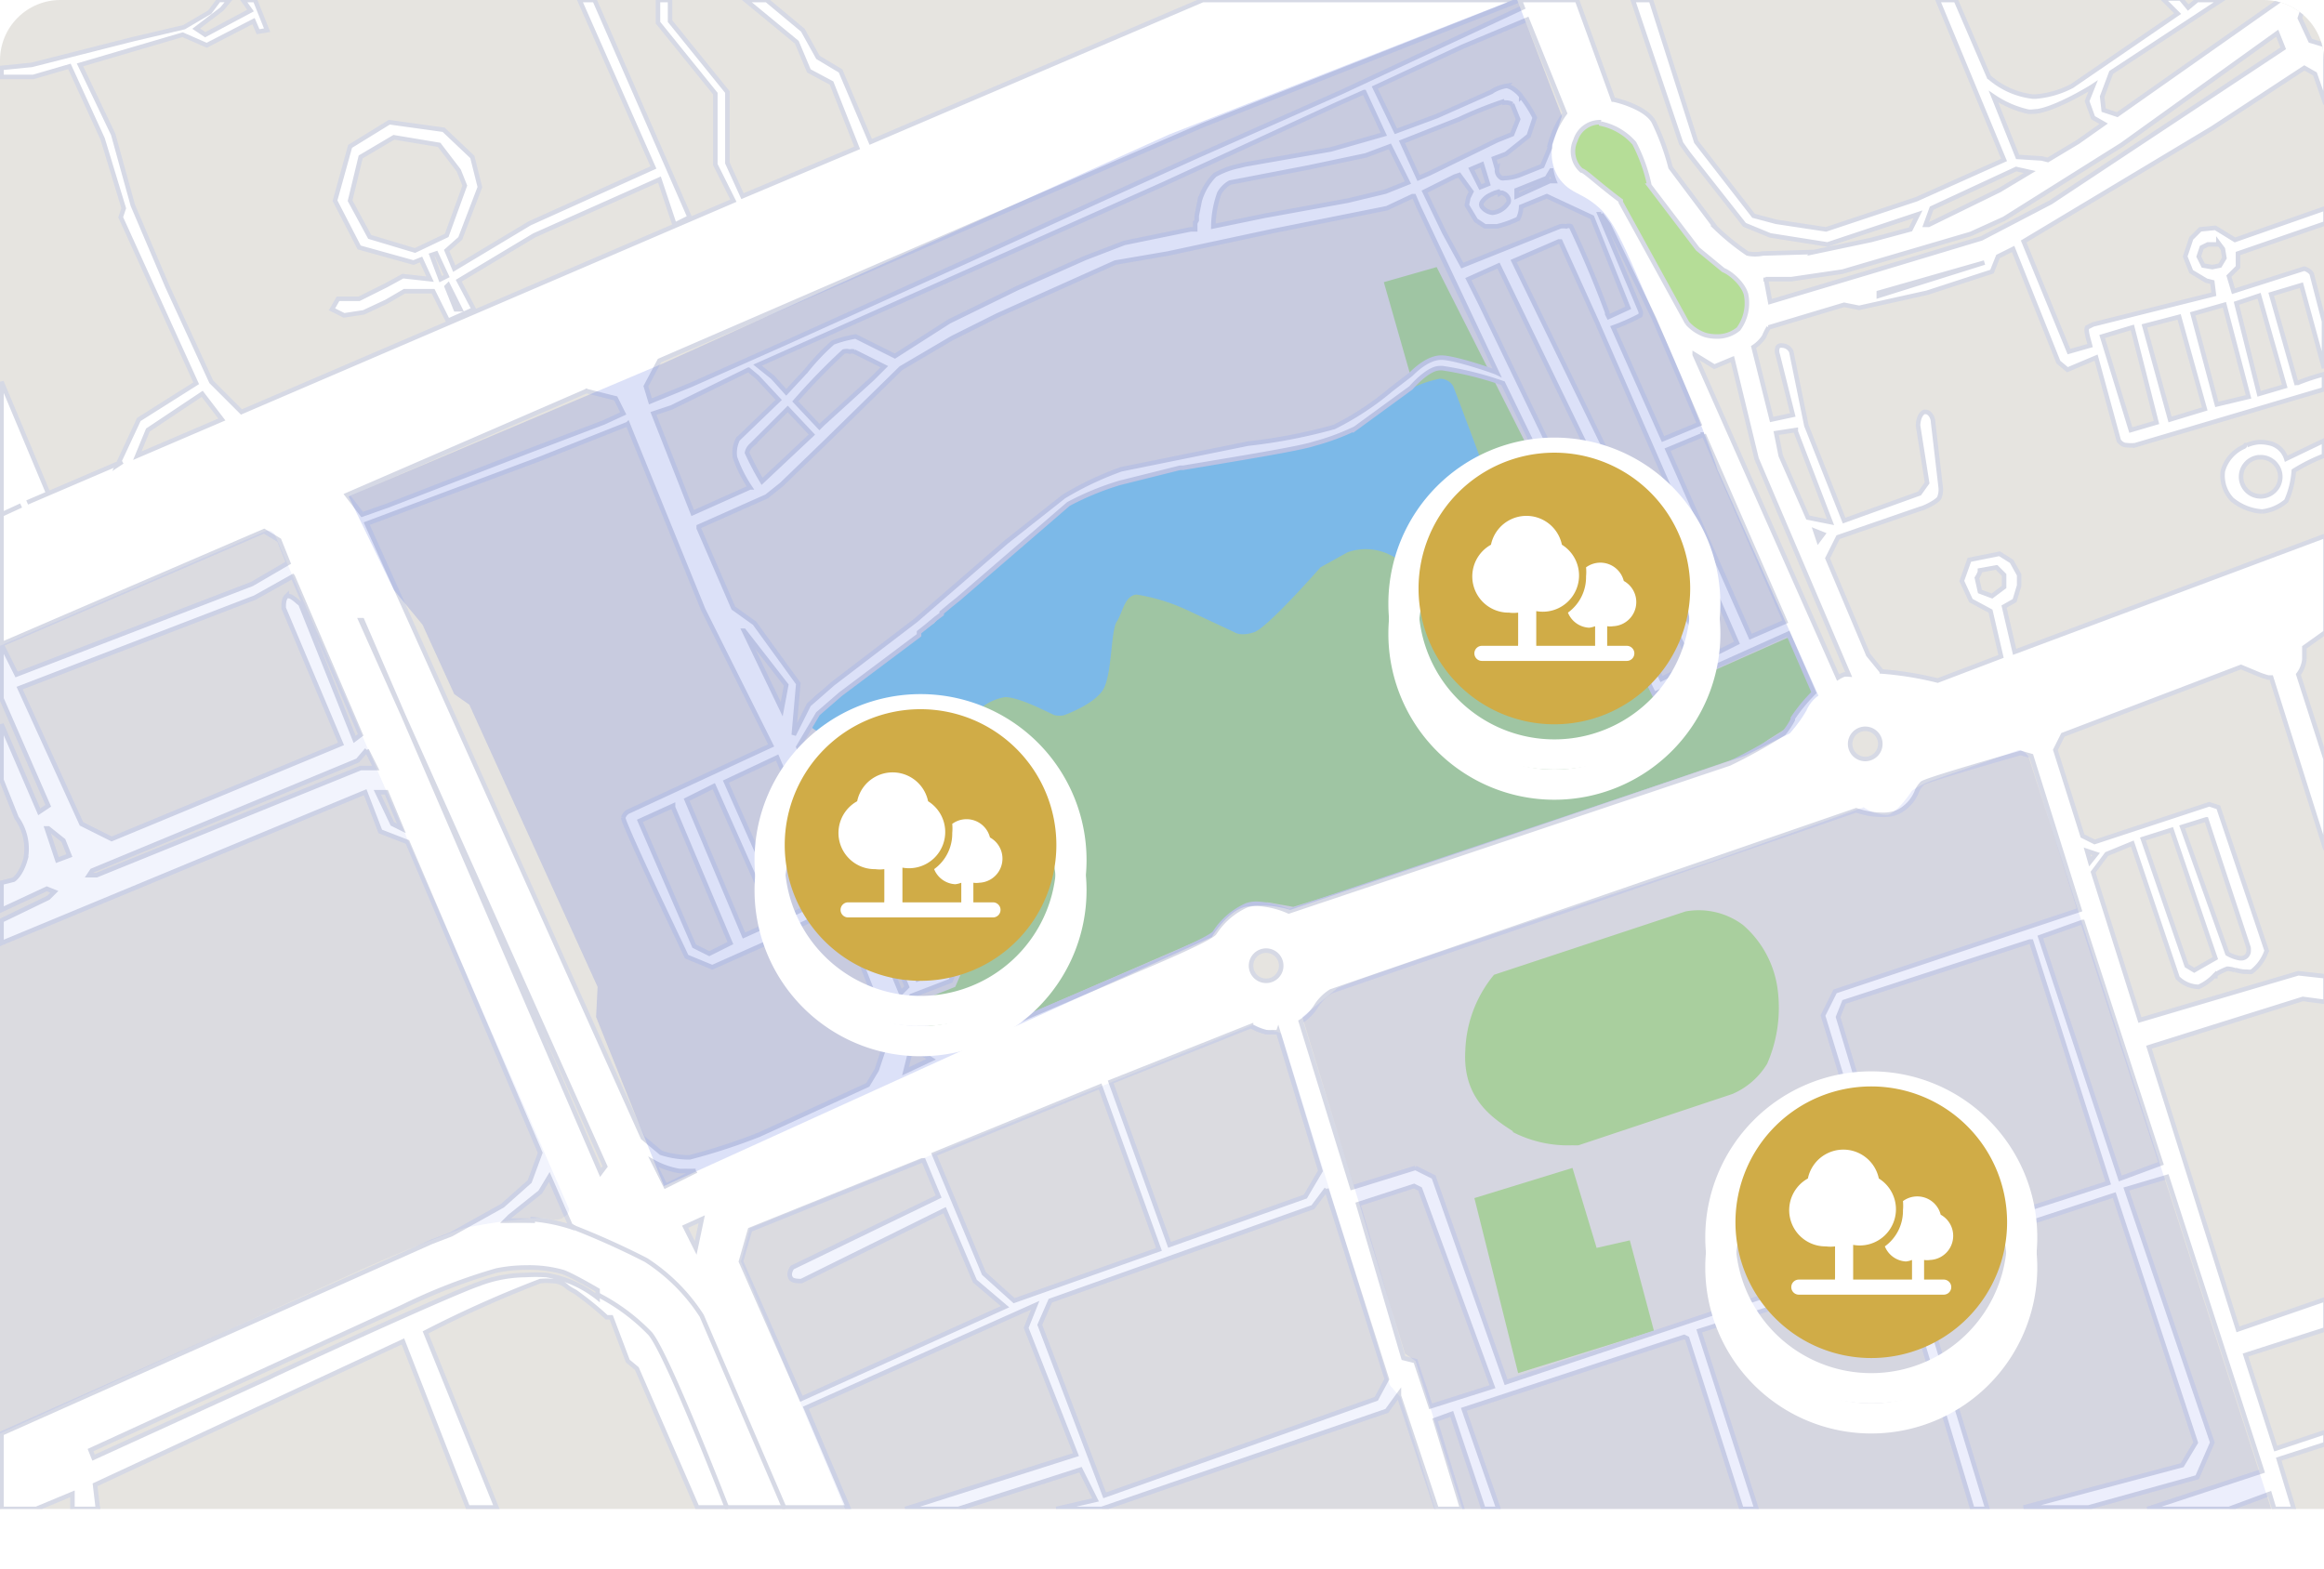 <svg xmlns="http://www.w3.org/2000/svg" viewBox="0 0 154 104">
    <defs>
        <clipPath id="park_a">
            <path fill="#fff" stroke="#707070" d="M4 0h146a4 4 0 0 1 4 4v96H0V4a4 4 0 0 1 4-4z" transform="translate(567.7 571.6)"/>
        </clipPath>
        <linearGradient id="park_b" x1="1.7" x2=".7" y1=".9" y2="1.2" gradientUnits="objectBoundingBox">
            <stop offset="0" stop-color="#4159dd" stop-opacity=".1"/>
            <stop offset="1" stop-color="#c0e3a5" stop-opacity=".3"/>
        </linearGradient>
        <filter id="park_c" width="40" height="40" x="83" y="22" filterUnits="userSpaceOnUse">
            <feOffset dy="3"/>
            <feGaussianBlur result="park_d" stdDeviation="3"/>
            <feFlood flood-color="#222" flood-opacity=".2"/>
            <feComposite in2="park_d" operator="in"/>
            <feComposite in="SourceGraphic"/>
        </filter>
        <filter id="park_e" width="25" height="25" x="90.5" y="27.5" filterUnits="userSpaceOnUse">
            <feOffset dy="1"/>
            <feGaussianBlur result="park_f" stdDeviation=".5"/>
            <feFlood flood-opacity=".1"/>
            <feComposite in2="park_f" operator="in"/>
            <feComposite in="SourceGraphic"/>
        </filter>
        <filter id="park_g" width="40" height="40" x="41" y="39" filterUnits="userSpaceOnUse">
            <feOffset dy="3"/>
            <feGaussianBlur result="park_h" stdDeviation="3"/>
            <feFlood flood-color="#222" flood-opacity=".2"/>
            <feComposite in2="park_h" operator="in"/>
            <feComposite in="SourceGraphic"/>
        </filter>
        <filter id="park_i" width="25" height="25" x="48.5" y="44.5" filterUnits="userSpaceOnUse">
            <feOffset dy="1"/>
            <feGaussianBlur result="park_j" stdDeviation=".5"/>
            <feFlood flood-opacity=".1"/>
            <feComposite in2="park_j" operator="in"/>
            <feComposite in="SourceGraphic"/>
        </filter>
        <filter id="park_k" width="40" height="40" x="104" y="64" filterUnits="userSpaceOnUse">
            <feOffset dy="3"/>
            <feGaussianBlur result="park_l" stdDeviation="3"/>
            <feFlood flood-color="#222" flood-opacity=".2"/>
            <feComposite in2="park_l" operator="in"/>
            <feComposite in="SourceGraphic"/>
        </filter>
        <filter id="park_m" width="25" height="25" x="111.5" y="69.5" filterUnits="userSpaceOnUse">
            <feOffset dy="1"/>
            <feGaussianBlur result="park_n" stdDeviation=".5"/>
            <feFlood flood-opacity=".1"/>
            <feComposite in2="park_n" operator="in"/>
            <feComposite in="SourceGraphic"/>
        </filter>
    </defs>
    <g clip-path="url(#park_a)" transform="translate(-567.7 -571.6)">
        <path fill="#e6e4e0" d="M567.7 571.6h154v100h-154z"/>
        <path fill="#b5dd97" d="M665.4 651l6.5-2 1.6 5.3 2.2-.5 1.6 6-9 2.8zm2.6-4.4c-1.4-.9-3.4-2.2-3.2-5.4a8.3 8.3 0 0 1 1.9-5l12.7-4.2a4.9 4.9 0 0 1 3.8.9 6.8 6.8 0 0 1 2.3 4.3 9.3 9.3 0 0 1-.7 4.9 5 5 0 0 1-2.3 2l-10.2 3.4a4 4 0 0 1-.4 0 8 8 0 0 1-4-.9zm-39.7-7.5l-.3-.9 3-1.2 1-2.3v-1.2l-.4-1-1.4-2.6-1.2-1.9-1.6-.6-3.4 1-3-7 .5-.6 1-1.2 38.9-22.3-2-7 3.5-1 14.2 28.1.2.4 9-4 1.6 3.6-.5.7-.9 1.5-1.6 1-1.4 1-24.3 8.3-5.8 1.8-1.7-.3-1.3.1-.8.4-1.5 1.6-16.6 7.2zm52.4-45.3a2.7 2.7 0 0 1-1.2-.7l-4.4-8-2.6-2.3a1.8 1.8 0 0 1-.4-2 1.7 1.7 0 0 1 1.7-1 3.9 3.9 0 0 1 2.2 1.3 15.2 15.2 0 0 1 1 2.8l3.2 4.2 1.7 1.4s1.3.8 1.5 1.6a2.8 2.8 0 0 1-.6 2.3 2.1 2.1 0 0 1-1.4.5 2.3 2.3 0 0 1-.7 0z"/>
        <path fill="#8aceec" d="M638.2 619s2-.7 2.6-1.7.5-3.9.9-4.5.5-1.7 1.3-1.8a12.7 12.7 0 0 1 3.3 1l3.2 1.5s.4.3 1.3 0 4.4-4.3 4.4-4.3l1.8-1a3.6 3.6 0 0 1 2.4 0c.7.2 4.2 2.4 5.3 2.7s3.5-.5 3.7-1.1-4.4-12.6-4.4-12.6a1 1 0 0 0-.9-.5 7.7 7.7 0 0 0-2 .7l-3 2.3-5 1.5-10.3 2-4.4 1.6-7.2 6.2-1.6 1.9-2.7 1.9-4 2.3a2.4 2.4 0 0 0-1.3.8c-.4.7-.8 1.4 0 2s4.4 1 5.2 1a35 35 0 0 0 5.7-2.2 3.4 3.4 0 0 1 1.8-.9c1 0 3 1.1 3.3 1.2a1.5 1.5 0 0 0 .6 0z"/>
        <path fill="#fff" stroke="#d6d9e5" stroke-width=".3" d="M574.2 671.6h-1.7v-1l-2.4 1h-2.3v-5l28.5-12.7 1.3-.5 3.4-1.9 1.8-1.6.7-1.9-8.8-20.6-1.8-.7-1-2.6-24.1 10v-1.5l3.1-1.5.4-.4-.5-.2-3 1.4v-1.8l.8-.2s.5-.3.8-1.4a3.5 3.5 0 0 0-.6-2.7v0l-1-2.5v-3.7l2.5 5.8.6-.4-3.1-7.1v-3.6l1 2 15.6-6 2.4-1.4-.6-1.5-1-.6-17.4 7.5v-8.6l1.3-.6v0l-1.3.6v-8.8l3.1 7.4-1.4.6h0l6.3-2.7-.3.2 1.4-3 3.8-2.4-5-11 .2-.6-1.4-4.6-2.2-4.8-2.4.7h-2.1v-.6l2-.2 6.7-1.7 3.4-.8 1.7-1 .6-.8h.7l-.5.6-1.7 1.3.6.4 3-1.6-.5-.7h.8l.8 2-.6.1-.3-.7-3.1 1.6-1.6-.7-6.8 2 2.2 4.6 1.3 4.7 2.3 5.4 2.9 6.3 2 2 32.6-14-1.2-2.4v-4.7l-3.8-4.7v-1.5h.8v1.4l3.8 4.7v4.7l1 2.2 7.6-3.2-1.7-4.3-1.5-.8-.8-1.9-3.4-2.8h1.4l2.4 2 1 1.8 1.5.9 2 4.7 22-9.4h21v0h3.8l2.4 6.6c.1 0 2.2.5 2.7 1.5a16 16 0 0 1 1.1 3l3 4h0a15.7 15.7 0 0 0 2.1 1.7 2.5 2.5 0 0 0 1 0l3.4-.1a.5.5 0 0 1 0 0l3.8-.8 2.6-.7.5-1-6 2-3.8-.6-1.7-.7-3.7-4.7-.5-.7-3.2-9.5h1.2l3 9.4 3.8 4.9 1.5.4 3.3.5 6-2 5.8-2.6-4.4-10.6h1.2l2.2 5.1a5.3 5.3 0 0 0 2.9 1.3h.2a6.3 6.3 0 0 0 2.4-.7l7-4.8-1-1h1.2l.5.6.6-.5h1.6l-7.3 4.8-.6 1.6.1.9.9.3 10.8-7.6h2.6l-1 .3-.3.9.7 1.5 1 .3v3.9l-.7-2-.7-.4-6.1 4-12.5 7.5 3 7.3 1.4-.4v0c-.1-.4-.3-1-.2-1.2l.4-.2 8-2-.1-.8-.4-.1-1-.6-.4-1 .4-1.2.6-.6 1-.1 1.3.8 6-2.1v1l-5.8 2v.9l-.6.6.3 1 4.7-1.5s0 0 0 0c.3.1.5.3.5.4l.8 3.1v.1h0v3l-1.5-5.5-2 .6 1.7 6h0v-.1h0a13.7 13.7 0 0 1 1.8-.6h0v1l-12.5 3.7h0a2.4 2.4 0 0 1-.6 0 .4.4 0 0 1 0 0c-.3 0-.5-.3-.5-.3l-1.5-5.5-1.9.8-.6-.5-3-7.5-1 .5-.4 1-4.3 1.4-4.5 1-1-.2-5 1.5h0v0a4.8 4.8 0 0 0-.3.6 2.4 2.4 0 0 1-.7.7h0l1.2 4.8 1.4-.3-1-4a.7.7 0 0 1 0-.5.3.3 0 0 1 .3-.1.5.5 0 0 1 0 0 .7.7 0 0 1 .6.4l1 4.9 2.5 6.3 5-1.8.5-.7-.6-3.8s0-.7.4-.9a.3.3 0 0 1 .1 0c.3 0 .5.4.5.7l.5 4.3v0a1.4 1.4 0 0 1-.1.7c-.2.3-1.1.7-1.2.7l-5.5 1.9-.7 1.4 2.7 6.4.9 1.1a22.2 22.2 0 0 1 3.7.6h0l4.2-1.6-.7-3-1.3-.7-.6-1.3.5-1.4 2-.4.8.5.5.9v.7l-.3 1-.7.4.7 3 20.6-7.7v6.4l-1.4 1v.8a2 2 0 0 1-.4 1h0l1.8 5.6v6l-3.6-11.4h0-.2 0a5.8 5.8 0 0 1-.6-.2l-1.2-.5h0l-11.8 4.5-.5 1 1.8 5.7.8.4 7.6-2.5.6.2 3.2 9.5h0a2.9 2.9 0 0 1-1 1.4 1 1 0 0 1-.3 0 2.3 2.3 0 0 1-.7-.1h0-.1 0a1.8 1.8 0 0 0-.5-.1.2.2 0 0 0 0 0h0a3.6 3.6 0 0 0-.8.4h0a.4.4 0 0 1 0 0v.1h0-.1 0a3.3 3.3 0 0 1-1 .7.4.4 0 0 1 0 0 2 2 0 0 1-1.4-.6l-3-8.9-1.7.7-.9 1.2 3.1 9.8 10.5-3.1 1.8.2v1.7l-1.5-.2-10.2 3.2 5.9 18.7 5.8-2v2l-5.3 1.7 2 6.2 3.3-1.1v.8l-3.1 1 1 3.3h-1.3l-.3-1-2.7 1H710l7.6-2.5-6.3-19.5-2.7.8 5.7 16.8-1 2.3-7.2 2h-4.3l10.5-2.8.9-1.5-5.4-16.4-13.4 4.4 5 16.4h-1l-4.8-16-13.3 4.2 3.8 11.8h-1l-3.6-11.3-.2-.1-14.6 4.8 2.3 6.6h-1l-2.1-6.3-1.1.4 1.8 5.9h-1.7l-2.5-7.5v-.1l-.8 1.1-18.9 6.5h-3l2.6-.6-1-2-8.1 2.6h-3.5L639 668l-3.3-8.4.6-1.5-15.2 6.8 2.8 6.6h-10l-4-9.2-.6-.5-1.1-2.9h-.2 0-.1a21.8 21.8 0 0 0-2.1-1.7 3.8 3.8 0 0 1-.5-.3h0a1.4 1.4 0 0 0-1-.4 4 4 0 0 0-.8 0 75 75 0 0 0-7.6 3.4l4.7 11.6h-1.9l-4.3-11L574 670l.2 1.7zm81.4-21.2h0l-.9 1.2-17.4 6.2-.7 1.6 4.3 11.3 18-6.4.7-1.3-4-12.6zm-53 5.2a10 10 0 0 0-2 .2 37.8 37.8 0 0 0-6.2 2.4l-20.7 9.5.2.5 11.6-5.3h0l.4-.2c8.2-3.8 12.6-5.7 13.5-6a8.8 8.8 0 0 1 3.1-.6 10.7 10.7 0 0 1 1.4 0 7.4 7.4 0 0 1 3.4 1.5v-.5s-1.7-1-2.3-1.2a8.2 8.2 0 0 0-2.4-.3zm58.8-5.4l-3.7 1.2 3 10.2.8.2 1 3 4.1-1.3-4.8-13.1zm-32.6-1.7l-11.4 4.6-.6 2.1 4 9.1 13.5-6.1-2-1.7-2-4.7-9.5 4.7h0c-.2 0-.6 0-.7-.2-.2-.3.1-.7.1-.7l9.7-4.7-1-2.4zm32.7.5h0l1.2.6 4.8 13.6 25.8-8.6-4.8-15.7.8-1.6 16.2-5.4-3.2-10.2-.7-.2h0s-6 1.7-6.5 2a1.5 1.5 0 0 0-.4.6h0a2.6 2.6 0 0 1-1.2 1.3 2.4 2.4 0 0 1-1 .2 5.4 5.4 0 0 1-1.8-.3l-34.8 12a3.1 3.1 0 0 0-1 1 3.2 3.2 0 0 1-1 1l3.4 11 4.2-1.3zm-20.9-5.4l-11 4.5 3.3 7.9 2 1.8 9.6-3.4-3.9-10.8zm-26.4 8.8l-1.1.5.7 1.4.4-1.9zm88-18.4l-12.3 4-.4 1 4.6 15.3 13.3-4.3-5.1-16zm-51.6 5.6h0l-9.3 3.7 3.9 10.8 9-3.2 1-1.7-2.8-9.2h0a3.4 3.4 0 0 1-.4 0 2.2 2.2 0 0 1-.4 0 3.6 3.6 0 0 1-1-.4zM603 652.4a11.5 11.5 0 0 1 2.8.6l-.3-.2-1.4-3.2-.6 1-2 1.6-.3.3a.4.4 0 0 1 0 0h.1a37.6 37.6 0 0 1 1.7 0zm8-3.8h0l.8 1.6 2-1a8.4 8.4 0 0 1-.7 0 2.8 2.8 0 0 1-.4 0 5.4 5.4 0 0 1-1.7-.6zm94.7-15.9l-2.8 1 5.3 16 2.7-1-5.2-16zm-114-20h0l15.8 36.6.3-.4-16.2-36.2zm17.6-13l-5.8 2.3-11.5 4.3 18.3 40.7 1.2 1h0a6.1 6.1 0 0 0 1.8.3.2.2 0 0 0 0 0h.1a40 40 0 0 0 4.6-1.5l7.2-3.3.6-1 .9-2.7-1-2-2.4-6.1-3.2 1.5h0c.2.4.4.9.1 1a.3.3 0 0 1-.1.1c-.4 0-.7-.6-.7-.6l-4.5 2-1.7-.7-1.8-3.8s-2.4-5.1-2.4-5.4a.7.7 0 0 1 .3-.4l9.5-4.4-4.5-9-4.8-11.8-.2-.5zm18.8 41.3l-.4 1.6 1.7-.8zm-.8-13.5h0l1.4.6 2.8 6.3-.8 2.2-2.6 1-.4.6.4 1 3.2 1.7h0l12.4-5.3s4.3-1.8 4.5-2.2a4.9 4.9 0 0 1 2.1-1.8 2 2 0 0 1 .8-.1 5.9 5.9 0 0 1 2 .5l29.2-9.8h0a36.4 36.4 0 0 0 3.6-2 5.2 5.2 0 0 0 .6-.9h0v-.1 0h0a11 11 0 0 1 1.4-1.7l-1.7-3.9-8.9 4-10-20.6a21.8 21.8 0 0 0-4-1 1 1 0 0 0-.2 0c-.8 0-1.9 1.3-1.9 1.3l-3.7 2.7h0a15.5 15.5 0 0 1-2.7 1c-.9.3-3.9.8-8.7 1.6h-.2 0l-4 1a18.6 18.6 0 0 0-3.4 1.4l-7.3 6.3-.5.4-.6.5v.1l-.4.3-.6.5-.5.4v.2l-5.2 3.9-1.5 1.3-1.3 2.2 3.2 7.4v0l3.5-1zm-2.7 1.7l-.5.2 3.3 8 .4-.4-3.2-7.8zm27 5.4a1 1 0 1 0 1 1 1 1 0 0 0-1-1zm-24.5-6.2l-1.8.6 3.2 7.5 1.6-.7.6-1.2-2.7-6zm84.5-1.8l-1.9.6 2.9 8.4.5.3 1.4-.8-2.9-8.5zm2.3-.7l-1.6.5 3 8.4a2.5 2.5 0 0 0 .8.3.9.9 0 0 0 .2 0h0a.5.5 0 0 0 .4-.4 1.3 1.3 0 0 0 0-.3l-2.8-8.5zm-101.6-.9l-2.2 1 3.6 8.3 1 .5 1.4-.7-3.8-9zm2.7-1.3l-1.8.9 3.8 9 2-.9-4-9zm4.2-1.9l-3.4 1.6 4 9 3.2-1.6-3.8-9zm-27.2-.5h0l-.6.7-17.6 7.3-.2.3h.5l17.5-7.1h1l-.6-1.2zM706 628l.2.7.4-.5zm-135.2-1.5h0l.7 2.1.8-.3-.4-1-1-.8zm16.3-16.7h0l-2.5 1.4-15.6 6 4.1 9 2 1 15.2-6.3-3.8-9v-.1c0-.2 0-.5.2-.7a.3.3 0 0 1 .1 0c.3 0 .7.5.8.5l3.6 9 .4-.3-4.5-10.5h0zm5.6 14.3l1 2.1.6.3-1-2.4zm98.6-4.2a1 1 0 1 0 1 1 1 1 0 0 0-1-1zm-30-35.3l-1.7.8-7.5 1.5-7 1.5-3.5.6-7.8 3.5-3 1.5-3.4 2-4.9 4.8-3 2.9-1 .8-4.5 2v.1l2.3 5.3 1.4 1 2.9 4-.3 3.4 1-2 1.6-1.4 5.5-4.2 6-5.2 3.8-3a21 21 0 0 1 3.8-1.8l8.4-1.7h0a36.2 36.2 0 0 0 5.7-1.1 19 19 0 0 0 3.8-2.5h0l1.3-1c.2-.2 1.1-1.1 2-1.1a.8.8 0 0 1 0 0c.9 0 3.5.9 3.7 1l-5.2-11-.3-.7zM617 613.4l2.5 5.2.3-1.6-2.8-3.6zm50-24.2l-2 .9.8 1.6 12 24.9 2-1-12.8-26.4zm13 5.9h0l9.5 21.4a2.5 2.5 0 0 1 .4-.2 2 2 0 0 1 .3 0h0l-6.1-14.3-1.6-6.6-1.2.5-1.3-.8zm-9-7.5l-3 1.3 12.8 26.3 2-1-9.3-21.3-2.4-5.3zm9.6 12.8l-2.4 1 5.5 12.4 2.3-1-5.4-12.4zm19.4 8.8h0l-1.1.2h0v.1h0a2 2 0 0 1-.2.4l.2.9.8.3.8-.6v-.8l-.5-.5zm-12-2.4h0l.2.6.3-.4zm-1.3-6.7l-1.3.2.3 1.5 1.8 4.1 1.5.3-2.3-6zm-80.1-2.6l-15.9 6.9 1 1.3 1.7-.6 9.3-3.6 5-1.9 1.3-.6-.5-1-2-.5zm10.7-1.4h0l-5.1 2.5-1.2.4 2.6 6.6 3.8-1.7h0v0a8.7 8.7 0 0 1-1-2 2 2 0 0 1 .2-1.2l2.7-2.6h0l-1.4-1.5-.6-.5zm.2 5h0s0 0 0 0h0v0h0a.9.9 0 0 0-.3.5 19 19 0 0 0 1 1.9h0l3.3-3.1-1.6-1.7-2.4 2.4zm-36.4-3.4h0l-3.6 2.4-.7 1.7 5.6-2.4-1.3-1.7h0zm92.6-11.9h0l2.7 6.4a.4.4 0 0 1 0 .3 13.7 13.7 0 0 1-1.8.8l3.3 7.4 2.4-1-3-7-3-6.2-.5-.7a.1.1 0 0 1 0 0zm35.3 7.5l-2 .6 1.9 6.2 1.7-.5zm-85 1.6a.7.7 0 0 0-.4 0 43 43 0 0 0-3.2 3.3l1.6 1.7.2-.2 3.3-3 .8-.8-2-1a.7.7 0 0 0-.3 0zm88.1-2.3l-2.3.6 1.7 6.2 2.3-.7zm3-.8l-2.1.6 1.6 6 2.1-.5zm-46.7-20.2l-21 8.3-36 15.6-.9 1.7.3 1 2.7-1.1 6.3-2.8 12.4-5.6 8.3-3.8 6.4-2.9 9.7-4.3 12-5.6-.2-.5zm49 19.6l-1.5.5 1.5 6 1.7-.5zm-59.3-13.5l-1.8.8-11.5 5.3-11.2 5-15.7 7 1 .8.9 1 1.3-1.4a14.7 14.7 0 0 1 1.8-1.9 8 8 0 0 1 1.5-.4l2.6 1.3 3.6-2.3 4.5-2.2 4.5-2 2.6-1 4.4-.9h.3v-.2h0v-.1h0v-.1a1.2 1.2 0 0 1 .1-.2v-.2h0v-.1l.2-1a4 4 0 0 1 1-1.7 5.4 5.4 0 0 1 1.6-.6h0l.4-.1h0l5.7-1 3.5-1-1.3-2.8zm15.7 2a1.7 1.7 0 0 0-1.7 1.2 1.7 1.7 0 0 0 .4 2c.2 0 1 .8 2.6 2v.1l4.4 8v0a2.8 2.8 0 0 0 1.2.8 2.8 2.8 0 0 0 .7.1 2.2 2.2 0 0 0 1.5-.5 2.9 2.9 0 0 0 .5-2.3c-.2-.7-1-1.4-1.5-1.6h0l-1.7-1.4-3.2-4.2v0h0a10.9 10.9 0 0 0-1-2.8 4 4 0 0 0-2.2-1.3zm-2.3 6.9a.4.4 0 0 1 .3 0 72 72 0 0 1 2.4 5.7v.1l.1.2 1.3-.6-2.4-6-3-1.4-1.7.7v0a2 2 0 0 1-.2.8 7 7 0 0 1-1.4.5h-.8l-.6-.4-.6-1 .1-.5.2-.4-.8-1.1-.3.1-2 1 1.3 2.7 1.2 2.2 6.5-2.6a1.4 1.4 0 0 1 .4 0zm13.2 3.4l.3 1.6 6.7-2 7.3-2.2 4.6-2.4 15.4-10.2-.4-1-10.3 7.4-7.8 4.9-2.2 1-8.5 2.5-3.4.5h-1.7zm14.5-1l-7 2v.2zm15.5-1.2h0-.7l-.4.2-.2.6.3.6.6.1.5-.1.3-.5-.1-.6-.3-.4zm-54.9-6.5l-1.6.6-3.8.8-5.2 1a1.9 1.9 0 0 0-.7.7 6.8 6.8 0 0 0-.4 2.2l3.4-.7 5.5-1 2.5-.6 1.5-.6zm41.5 1.5l-5.6 2.6-.4 1.1h.2l4.7-2.3 2-1.2zm-34.2 1.5a1.7 1.7 0 0 0-.6.2 1.3 1.3 0 0 0-.6.5.3.3 0 0 0 0 .3 1 1 0 0 0 .7.4h0a1.4 1.4 0 0 0 1-.6c.2-.2 0-.6-.3-.7a.2.2 0 0 0-.2 0zm3.4-1.4h0l-.3.5-2 .8v.4l2.2-1h.3a3.4 3.4 0 0 1-.2-.7zm-4.6-.4l-.7.3.6 1.2.5-.2zm1.6-5.2h0c.4 0 1 .6 1 .7a.2.2 0 0 0 0 0h0a7.7 7.7 0 0 1 .9 1.4l-.4 1.2h0l-1.5 1.2-.8.3.2.7a.6.6 0 0 0 .3.6.4.4 0 0 0 .2 0 3 3 0 0 0 1-.2h0l1.5-.6.5-1.2v-.2a6.3 6.3 0 0 1 1-2.1h0l-2.5-6.2-4.3 1.8-5.8 2.7 1.4 2.9 2.7-1 3.6-1.6a2.6 2.6 0 0 1 1-.4zm-.1 1a26.3 26.3 0 0 0-3 1.2h0l-3.8 1.5 1.1 2.4.7-.3 4.5-2.2 1-.4.4-1-.4-1h0a.9.9 0 0 0-.5-.1zm35.6 3.8l.4.1 2-1.2 1.7-1.2-.7-.4-.4-1.1.4-1h0c-.3.2-2.8 1.7-4 1.7a1.4 1.4 0 0 1-.3 0 6.7 6.7 0 0 1-2.3-1h0l1.6 4zm14.6 23.4h0a3.5 3.5 0 0 1-2-.8 2.3 2.3 0 0 1-.6-1.9 2.5 2.5 0 0 1 1.4-1.6l.1-.1h.1a2.5 2.5 0 0 1 .8-.2 2.7 2.7 0 0 1 .8.1 1.5 1.5 0 0 1 1 1l2.5-1.2v1a11.7 11.7 0 0 0-2 1v0a5.9 5.9 0 0 1-.5 2 3 3 0 0 1-1.6.7zm-.2-3.6a1.3 1.3 0 1 0 1.4 1.4 1.3 1.3 0 0 0-1.3-1.4zm-120-9h0l-1-2h-1.9l-1.2.7-1.5.7-1.3.2-.8-.4.4-.7h1.4l1.8-.9 1.1-.6 1.8.2-.6-1.3-.5.2-3.6-1-1.6-3.1 1-3.6 2.6-1.6 3.6.5 1.9 1.8.5 2-1.3 3.4-.9.8.5 1.2 5-3 8.2-3.7-4.9-11.1h1l6.3 14.4-1 .5-1-3-8.3 3.7-5 3 1 1.9-1.8.8zm0-2.4l-.1.1.6 1.5h.3zm-.8-2.1l-.3.1.6 1.6.4-.2zm-2.8-7.7h0l-2.2 1.3-.7 2.9 1.3 2.4 3 .9 2.1-1 1.2-3.3-.4-1-1.3-1.7-3-.5z"/>
        <path fill="none" stroke="#d6d9e5" stroke-linejoin="round" stroke-width=".3" d="M605.6 652.9a52.6 52.6 0 0 1 4.9 2.2 12.3 12.3 0 0 1 3.7 3.7l5.5 12.8m-12.4-14.2a13 13 0 0 1 3.5 2.6c1.2 1.5 5.1 11.6 5.1 11.6"/>
        <path fill="rgba(65,89,221,0.07)" d="M567.7 614.4l17.6-7.6a.5.5 0 0 1 .6.2l1.8 4.2 17.7 40.5s.1.3-.4.6-1 0-1.5 0a37.7 37.7 0 0 0-5.1.7 95 95 0 0 0-6.9 2.8l-23.8 10.8zm56 57.2l-6.9-16.4.6-2.2 33.4-13.5a3.7 3.7 0 0 0 1 .4 1.9 1.9 0 0 1 .8.2l7.2 23.3.7.8 2.3 7.4z"/>
        <path fill="rgba(65,89,221,0.1)" d="M654 639l2.3-1.9c.5-.4 24.8-8.4 24.8-8.4l10.1-3.6a2.8 2.8 0 0 0 1.6.5c.7-.2 1.6-1.6 1.6-1.6a6 6 0 0 1 1.4-.7l5.7-2a.9.9 0 0 1 .7.7l16 49.6h-53.6l-3.1-9.8-.7-.5z"/>
        <path fill="rgba(65,89,221,0.18)" d="M590.8 604.5l20.8-8.8 33.6-15.2 23-9 3 7.8-.6 1.8a3 3 0 0 0 .4 2.3c.8 1.1 1.5.9 2.7 2s2 3.5 4 7.9 3.7 9 3.8 9.4l6.7 15a2.3 2.3 0 0 0-.8 1 9.5 9.5 0 0 1-1.1 1.5l-3 1.5-30.1 10.2a6.6 6.6 0 0 0-3-.2c-1.2.3-2.2 2-2.2 2l-36.3 16.5-4.5-11.2.1-2-8.5-18.7-1-.7-2.1-4.6-1.9-2.3z"/>
    </g>
    <g filter="url(#park_c)">
        <g fill="none">
            <path d="M103 28a11 11 0 1 1-11 11 11 11 0 0 1 11-11z"/>
            <path fill="#fff" d="M103 30a9 9 0 1 0 0 18 9 9 0 0 0 0-18m0-2a11 11 0 1 1 0 22 11 11 0 0 1 0-22z"/>
        </g>
    </g>
    <g filter="url(#park_e)">
        <g fill="none">
            <path d="M103 28a11 11 0 1 1-11 11 11 11 0 0 1 11-11z"/>
            <path fill="#fff" d="M103 30a9 9 0 1 0 0 18 9 9 0 0 0 0-18m0-2a11 11 0 1 1 0 22 11 11 0 0 1 0-22z"/>
        </g>
    </g>
    <path fill="#D0AC47" d="M103 30a9 9 0 1 1-9 9 9 9 0 0 1 9-9z"/>
    <path fill="#fff" d="M107.8 42.8h-1.3v-1.3a1.3 1.3 0 0 0 .4 0 1.6 1.6 0 0 0 .7-3 1.6 1.6 0 0 0-2.5-.9 3.1 3.1 0 0 1 0 .6 2.9 2.9 0 0 1-1.2 2.4 1.6 1.6 0 0 0 1.4 1 1.5 1.5 0 0 0 .4-.1v1.3h-3.9v-2.3a2.4 2.4 0 0 0 1.7-4.4 2.4 2.4 0 0 0-4.7 0 2.4 2.4 0 0 0 1.2 4.5 2.2 2.2 0 0 0 .6 0v2.1a.2.2 0 0 0 0 .1h-2.4a.5.5 0 0 0 0 1h9.6a.5.5 0 1 0 0-1z"/>
    <g>
        <g filter="url(#park_g)">
            <g fill="none">
                <path d="M61 45a11 11 0 1 1-11 11 11 11 0 0 1 11-11z"/>
                <path fill="#fff" d="M61 47a9 9 0 1 0 0 18 9 9 0 0 0 0-18m0-2a11 11 0 1 1 0 22 11 11 0 0 1 0-22z"/>
            </g>
        </g>
        <g filter="url(#park_i)">
            <g fill="none">
                <path d="M61 45a11 11 0 1 1-11 11 11 11 0 0 1 11-11z"/>
                <path fill="#fff" d="M61 47a9 9 0 1 0 0 18 9 9 0 0 0 0-18m0-2a11 11 0 1 1 0 22 11 11 0 0 1 0-22z"/>
            </g>
        </g>
        <path fill="#D0AC47" d="M61 47a9 9 0 1 1-9 9 9 9 0 0 1 9-9z"/>
        <path fill="#fff" d="M65.8 59.8h-1.3v-1.3a1.3 1.3 0 0 0 .4 0 1.6 1.6 0 0 0 .7-3 1.6 1.6 0 0 0-2.5-.9 3.1 3.1 0 0 1 0 .6 2.9 2.9 0 0 1-1.2 2.4 1.6 1.6 0 0 0 1.4 1 1.5 1.5 0 0 0 .4-.1v1.3h-3.9v-2.3a2.4 2.4 0 0 0 1.7-4.4 2.4 2.4 0 0 0-4.7 0 2.4 2.4 0 0 0 1.2 4.5 2.2 2.2 0 0 0 .6 0v2.1a.2.2 0 0 0 0 .1h-2.4a.5.5 0 0 0 0 1h9.6a.5.5 0 1 0 0-1z"/>
    </g>
    <g>
        <g filter="url(#park_k)">
            <g fill="none">
                <path d="M124 70a11 11 0 1 1-11 11 11 11 0 0 1 11-11z"/>
                <path fill="#fff" d="M124 72a9 9 0 1 0 0 18 9 9 0 0 0 0-18m0-2a11 11 0 1 1 0 22 11 11 0 0 1 0-22z"/>
            </g>
        </g>
        <g filter="url(#park_m)">
            <g fill="none">
                <path d="M124 70a11 11 0 1 1-11 11 11 11 0 0 1 11-11z"/>
                <path fill="#fff" d="M124 72a9 9 0 1 0 0 18 9 9 0 0 0 0-18m0-2a11 11 0 1 1 0 22 11 11 0 0 1 0-22z"/>
            </g>
        </g>
        <path fill="#D0AC47" d="M124 72a9 9 0 1 1-9 9 9 9 0 0 1 9-9z"/>
        <path fill="#fff" d="M128.8 84.8h-1.3v-1.3a1.3 1.3 0 0 0 .4 0 1.6 1.6 0 0 0 .7-3 1.6 1.6 0 0 0-2.5-.9 3.1 3.1 0 0 1 0 .6 2.9 2.9 0 0 1-1.2 2.4 1.6 1.6 0 0 0 1.4 1 1.5 1.5 0 0 0 .4-.1v1.3h-3.9v-2.3a2.4 2.4 0 0 0 1.7-4.4 2.4 2.4 0 0 0-4.7 0 2.4 2.4 0 0 0 1.2 4.5 2.2 2.2 0 0 0 .6 0v2.1a.2.2 0 0 0 0 .1h-2.4a.5.5 0 0 0 0 1h9.6a.5.5 0 1 0 0-1z"/>
    </g>
</svg>
